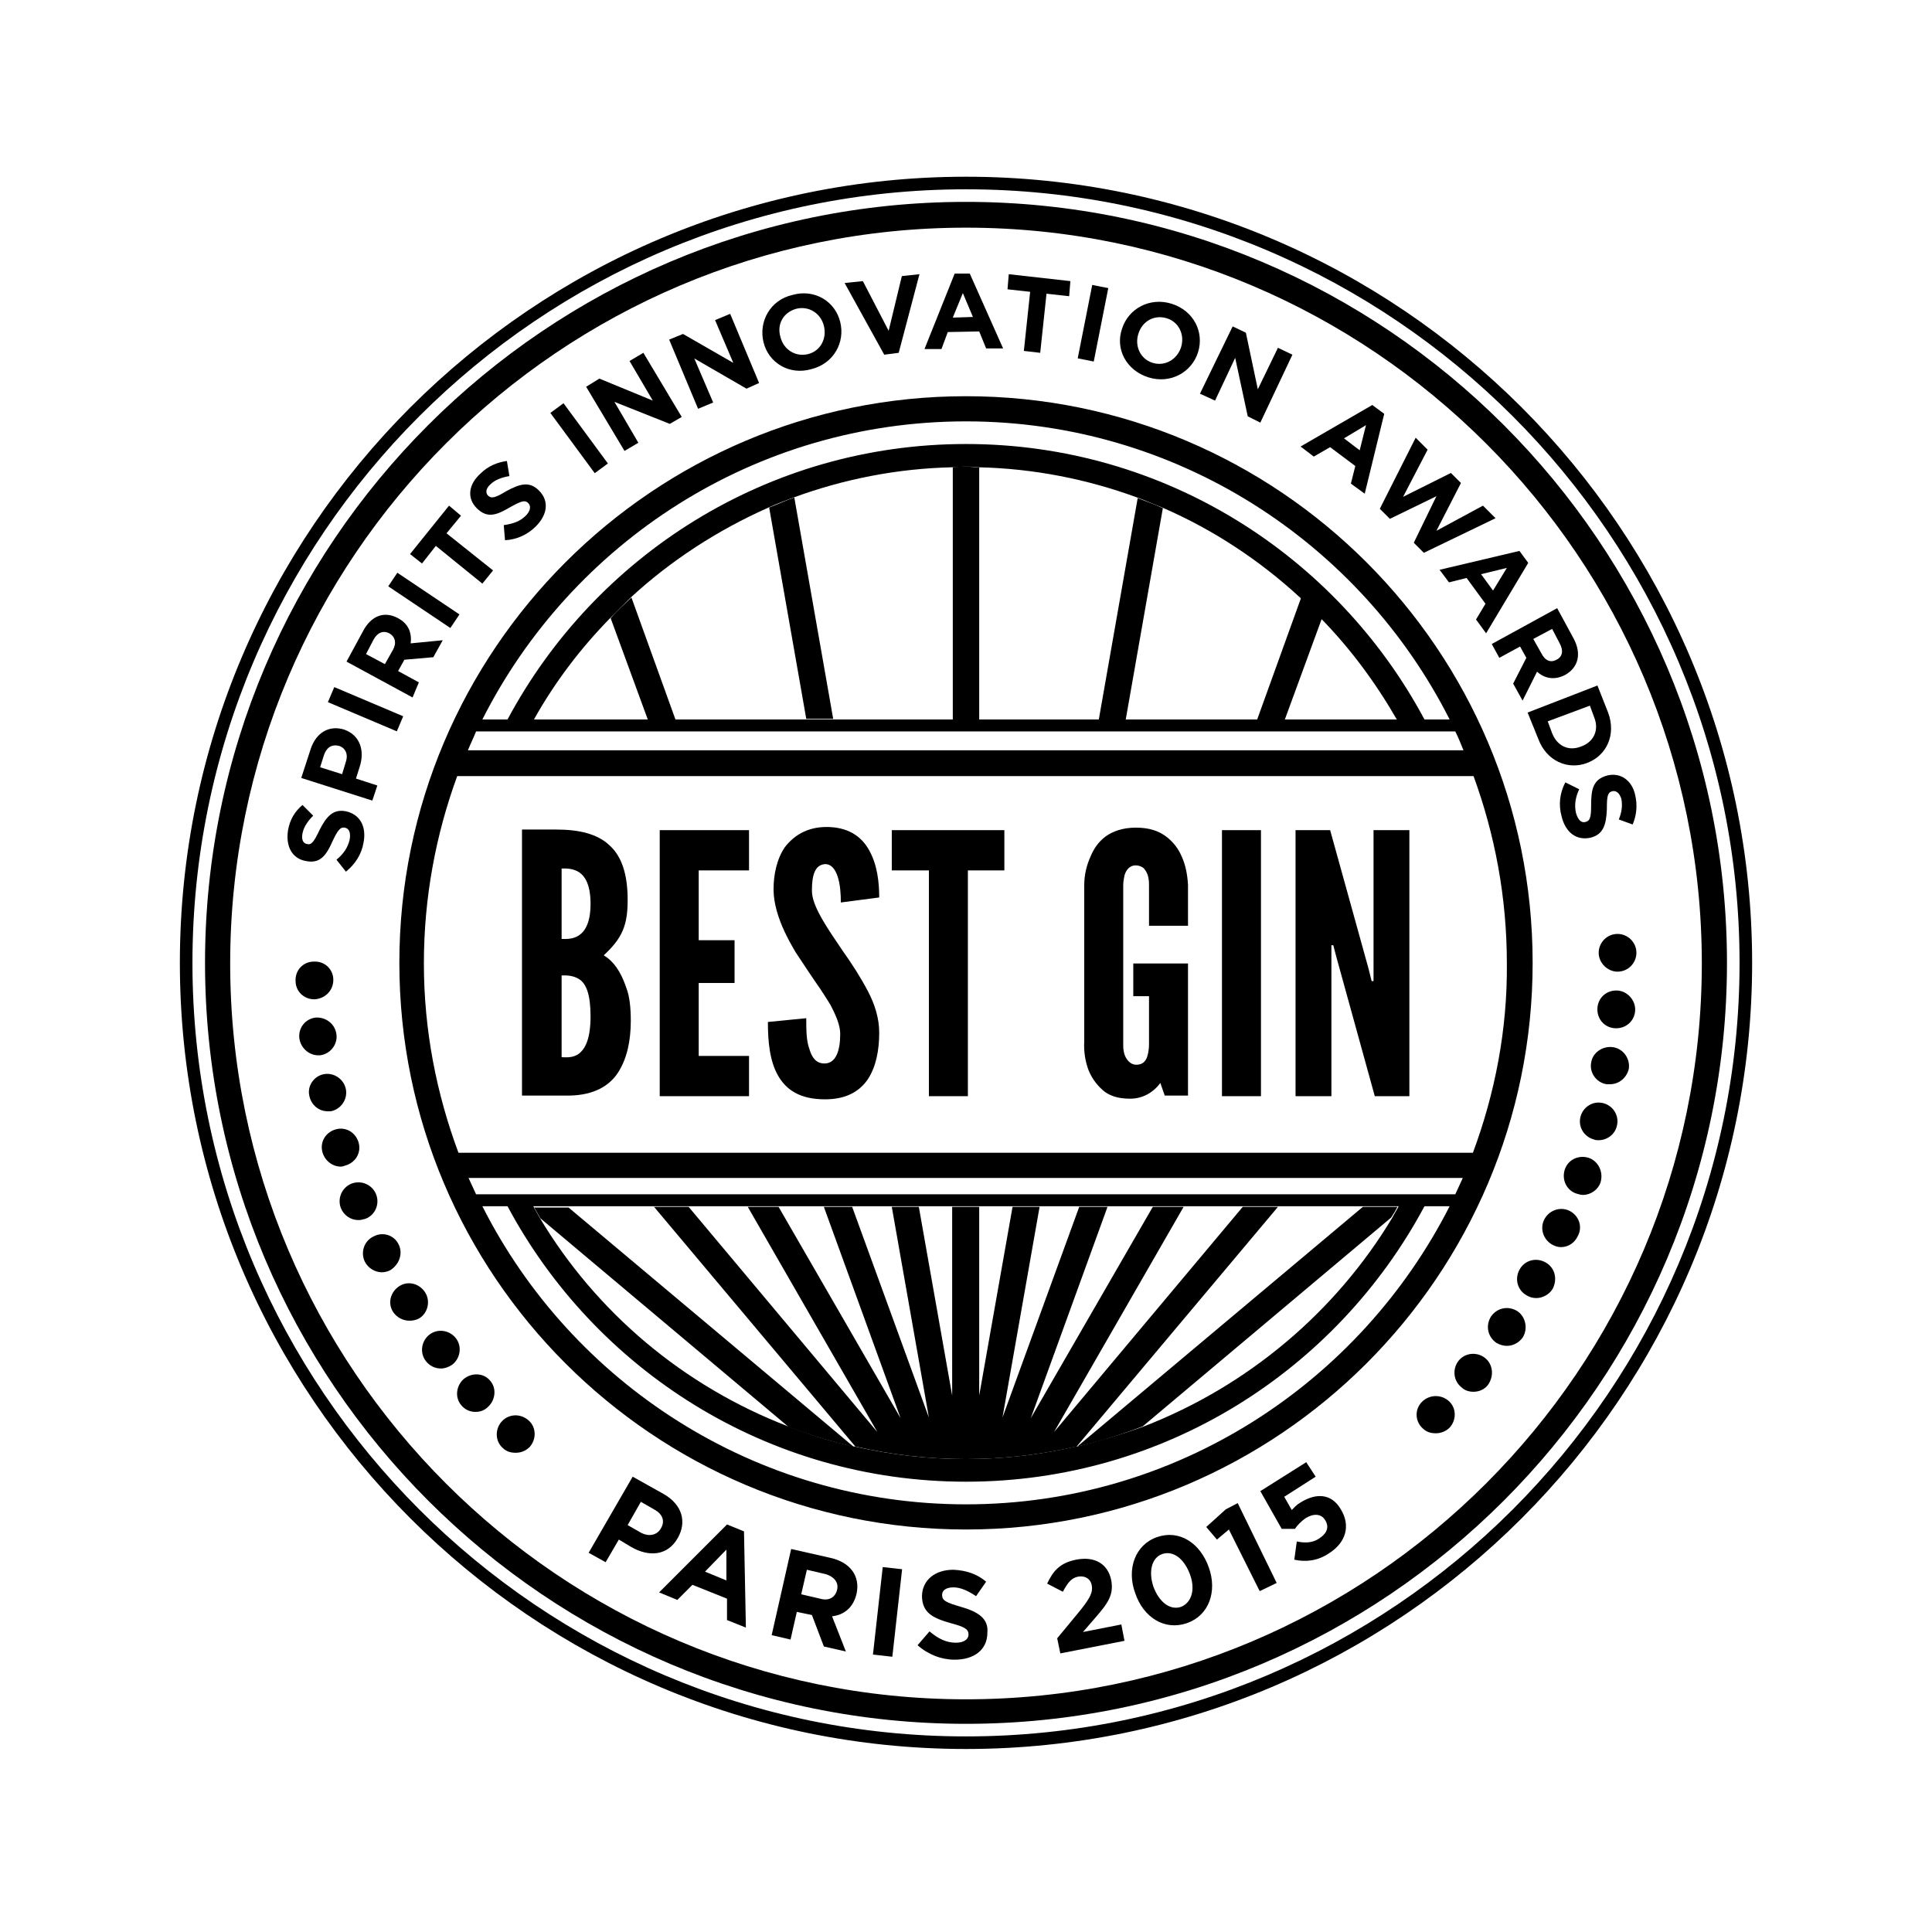 <?xml version="1.0" encoding="utf-8"?>
<!-- Generator: Adobe Illustrator 26.1.0, SVG Export Plug-In . SVG Version: 6.00 Build 0)  -->
<svg version="1.1" id="Layer_1" xmlns="http://www.w3.org/2000/svg" xmlns:xlink="http://www.w3.org/1999/xlink" x="0px" y="0px"
	 viewBox="0 0 307.2 307.2" style="enable-background:new 0 0 307.2 307.2;" xml:space="preserve">
<g>
	<path d="M204.3,114.4l5.9-16.1c-1.1-1.1-2.2-2.2-3.3-3.3l-7,19.4H204.3z"/>
	<path d="M132.5,114.4l-6.2-35.3c-1.4,0.5-2.7,1.1-4,1.6l5.9,33.6H132.5z"/>
	<path d="M107.4,114.4l-7-19.4c-1.1,1.1-2.3,2.1-3.3,3.3l5.9,16.1H107.4z"/>
	<path d="M222.2,191.9h-5.5L171.3,230c3.6-0.8,7-1.9,10.4-3.2l39.5-33.2C221.6,193,221.9,192.5,222.2,191.9z"/>
	<path d="M155.7,114.4V74.3c-0.7,0-1.4-0.1-2.1-0.1c-0.7,0-1.4,0-2.1,0.1v40.1H155.7z"/>
	<path d="M197.6,191.9l-30,35.8l20.6-35.8h-4.9l-19.4,33.6l12.2-33.6h-4.5l-12.2,33.5l5.9-33.5H161l-5.3,30v-30h-4.3v30l-5.3-30
		h-4.3l5.9,33.5l-12.2-33.5H131l12.2,33.6l-19.4-33.6h-4.9l20.6,35.8l-30-35.8H104l32,38.1c5.6,1.3,11.5,2,17.6,2
		c6,0,11.9-0.7,17.6-2l32-38.1H197.6z"/>
	<path d="M179,114.4l5.9-33.6c-1.3-0.6-2.7-1.1-4-1.6l-6.2,35.3H179z"/>
	<path d="M84.9,191.9c0.3,0.6,0.7,1.2,1,1.8l39.5,33.2c3.4,1.3,6.8,2.3,10.4,3.2l-45.4-38.1H84.9z"/>
	<path d="M153.6,28.1c-68.9,0-125,56.1-125,125s56.1,125,125,125s125-56.1,125-125S222.5,28.1,153.6,28.1z M153.6,276.1
		c-67.8,0-123-55.2-123-123c0-67.8,55.2-123,123-123c67.8,0,123,55.2,123,123C276.6,220.9,221.4,276.1,153.6,276.1z"/>
	<path d="M48.6,136.9c2.3,0.5,3.3-0.9,4.3-3.2c0.9-1.9,1.3-2.2,1.9-2.1l0,0c0.7,0.1,1,0.8,0.8,1.9c-0.3,1.3-1,2.3-2.1,3.2l1.5,1.9
		c1.5-1.2,2.5-2.8,2.8-4.6c0.5-2.5-0.5-4.5-2.8-5l0,0c-2-0.4-3.1,0.8-4.2,3c-0.9,1.9-1.3,2.4-2,2.2l0,0c-0.6-0.1-0.9-0.7-0.7-1.7
		c0.2-1,0.8-1.9,1.7-2.8l-1.7-1.7c-1.2,1-2,2.3-2.3,4C45.4,134.5,46.4,136.5,48.6,136.9L48.6,136.9z"/>
	<path d="M60,124.9l-3.4-1.1l0.6-1.9c0.8-2.5,0.1-5-2.5-5.9l0,0c-2.3-0.7-4.4,0.4-5.3,3.1l-1.5,4.6l11.3,3.6L60,124.9z M55,121.1
		l-0.6,2l-3.5-1.1l0.6-1.9c0.4-1.2,1.2-1.8,2.4-1.5l0,0C54.9,118.9,55.4,119.9,55,121.1z"/>
	<rect x="56.8" y="106.8" transform="matrix(0.39 -0.921 0.921 0.39 -68.376 122.307)" width="2.6" height="11.9"/>
	<path d="M66.6,108.5l-3.3-1.8l1-1.8l4.6-0.4l1.5-2.7l-5.1,0.5c0.2-1.6-0.3-3.1-2-4l0,0c-2.2-1.2-4.3-0.4-5.6,2.1l-2.6,4.8l10.5,5.7
		L66.6,108.5z M62.5,103.3l-1.3,2.3l-3-1.6l1.2-2.3c0.6-1.1,1.5-1.5,2.5-1l0,0C62.8,101.2,63.1,102.2,62.5,103.3z"/>
	<rect x="66.1" y="89.5" transform="matrix(0.557 -0.83 0.83 0.557 -49.37 98.239)" width="2.6" height="11.9"/>
	<polygon points="69.3,86.8 76.7,92.8 78.4,90.7 71,84.8 73.3,82 71.4,80.4 65.2,88.1 67.1,89.6 	"/>
	<path d="M75.8,80.8c1.7,1.7,3.2,1.1,5.4-0.2c1.8-1,2.3-1.1,2.8-0.6l0,0c0.5,0.5,0.3,1.3-0.4,2c-1,1-2.2,1.3-3.5,1.5l0.2,2.4
		c1.9-0.1,3.6-0.9,4.9-2.2c1.8-1.8,2.2-4,0.5-5.7l0,0c-1.5-1.5-3-1.1-5.2,0.1c-1.8,1.1-2.4,1.2-2.9,0.7l0,0
		c-0.4-0.4-0.4-1.1,0.4-1.8c0.7-0.7,1.8-1.1,3-1.3l-0.4-2.4c-1.5,0.2-3,0.8-4.2,2C74.5,77,74.2,79.2,75.8,80.8L75.8,80.8z"/>
	<rect x="90.8" y="63.7" transform="matrix(0.805 -0.593 0.593 0.805 -23.358 68.224)" width="2.6" height="11.9"/>
	<polygon points="101.5,70.4 97.7,63.9 106.5,67.4 108.4,66.3 102.3,56.1 100.1,57.4 103.8,63.7 95.3,60.2 93.2,61.5 99.3,71.7 	"/>
	<polygon points="113.4,64 110.4,57 118.7,61.8 120.7,60.9 116.1,49.9 113.7,50.9 116.6,57.7 108.6,53.1 106.4,54 111,65 	"/>
	<path d="M121.4,54.4c0.8,3.3,4.1,5.3,7.6,4.3c3.6-0.9,5.4-4.3,4.6-7.5l0,0c-0.8-3.3-4.1-5.3-7.6-4.3
		C122.5,47.7,120.6,51.1,121.4,54.4L121.4,54.4z M126.6,49.1c2-0.5,3.9,0.7,4.4,2.7l0,0c0.5,2-0.5,4-2.5,4.5c-2,0.5-3.9-0.7-4.4-2.7
		l0,0C123.5,51.6,124.5,49.7,126.6,49.1z"/>
	<polygon points="142.9,56.1 146.2,43.6 143.4,43.9 141.3,52.6 137.2,44.7 134.3,45 140.6,56.4 	"/>
	<path d="M150.7,52.8l5-0.1l1.1,2.7l2.7,0l-5.3-11.9l-2.4,0L147,55.5l2.7,0L150.7,52.8z M153.1,46.6l1.6,3.8l-3.2,0.1L153.1,46.6z"
		/>
	<polygon points="162.8,55.8 165.4,56.1 166.4,46.7 170,47.1 170.2,44.7 160.4,43.6 160.2,46 163.8,46.4 	"/>
	<rect x="167.9" y="50.1" transform="matrix(0.194 -0.981 0.981 0.194 89.642 211.971)" width="11.9" height="2.6"/>
	<path d="M182.6,60c3.5,1.1,6.9-0.8,7.9-4l0,0c1-3.2-0.7-6.6-4.2-7.7c-3.5-1.1-6.9,0.8-7.9,4l0,0C177.3,55.5,179.1,58.9,182.6,60z
		 M181,53.1L181,53.1c0.6-2,2.5-3.1,4.5-2.5c2,0.6,2.9,2.7,2.3,4.6l0,0c-0.6,1.9-2.5,3.1-4.5,2.5C181.3,57.1,180.4,55,181,53.1z"/>
	<polygon points="196.4,56.9 198.4,66.2 200.4,67.2 205.5,56.4 203.2,55.3 200,61.9 198.1,52.9 196,51.9 190.8,62.6 193.2,63.7 	"/>
	<path d="M211.5,71.1l4,3l-0.7,2.8l2.2,1.6l3.1-12.7l-1.9-1.4L206.8,71l2.1,1.6L211.5,71.1z M217.2,67.6l-1,4l-2.5-1.9L217.2,67.6z"
		/>
	<polygon points="221,82.5 228.4,78.9 224.8,86.3 226.4,87.9 237.8,82.4 235.8,80.4 228.4,84.4 232.3,76.8 230.7,75.2 223.1,79 
		227,71.5 225.1,69.6 219.4,80.9 	"/>
	<path d="M230.4,92.6l2.8-0.7l3,4.1l-1.5,2.5l1.6,2.2l6.7-11.2l-1.4-1.9l-12.7,3L230.4,92.6z M239.6,90.3l-2.2,3.6l-1.9-2.6
		L239.6,90.3z"/>
	<path d="M238.4,104.6l3.3-1.8l1,1.8l-2.1,4.1l1.5,2.7l2.3-4.6c1.2,1.1,2.8,1.4,4.5,0.5l0,0c2.1-1.2,2.6-3.4,1.3-5.8l-2.6-4.8
		l-10.4,5.7L238.4,104.6z M246.8,100l1.2,2.3c0.6,1.1,0.5,2.1-0.5,2.6l0,0c-0.9,0.5-1.8,0.2-2.4-1l-1.3-2.3L246.8,100z"/>
	<path d="M244.6,117.5c1.3,3.5,4.7,5,7.8,3.8l0,0c3.1-1.2,4.6-4.5,3.3-8l-1.7-4.3l-11.1,4.3L244.6,117.5z M252.8,112.2l0.7,1.9
		c0.8,2-0.1,3.9-2.1,4.6l0,0c-2,0.8-3.8-0.1-4.6-2.1l-0.7-1.9L252.8,112.2z"/>
	<path d="M255.6,123.3c-2.3,0.6-2.6,2.2-2.6,4.7c0,2.1-0.2,2.5-0.9,2.7l0,0c-0.7,0.2-1.2-0.4-1.5-1.4c-0.3-1.3-0.1-2.5,0.5-3.8
		l-2.2-1.1c-0.9,1.7-1.1,3.6-0.6,5.4c0.6,2.5,2.3,3.9,4.6,3.4l0,0c2-0.5,2.5-2,2.6-4.5c0-2.1,0.1-2.7,0.9-2.9l0,0
		c0.6-0.1,1.1,0.3,1.4,1.2c0.2,1,0.1,2.1-0.4,3.3l2.2,0.8c0.6-1.4,0.8-3,0.4-4.7C259.5,124.1,257.7,122.8,255.6,123.3L255.6,123.3z"
		/>
	<path d="M153.6,32.1c-66.7,0-121,54.3-121,121c0,66.7,54.3,121,121,121c66.7,0,121-54.3,121-121C274.6,86.4,220.3,32.1,153.6,32.1z
		 M153.6,270.2c-64.5,0-117-52.5-117-117s52.5-117,117-117s117,52.5,117,117S218.1,270.2,153.6,270.2z"/>
	<path d="M98.3,170.5c1.4-2.2,2-5,2-8.2c0-2.1-0.2-3.9-0.7-5.2c-0.9-2.7-2.1-4.3-3.6-5.2c1.4-1.3,2.4-2.5,3-3.9
		c0.6-1.4,0.8-2.9,0.8-4.9c0-4.2-1-7-2.9-8.7c-1.9-1.8-4.8-2.5-8.5-2.5H83v42.3h7.7C94.4,174.1,96.9,172.7,98.3,170.5z M89.3,138.1
		c0.5,0,1.7-0.1,2.8,0.6c1,0.7,1.8,2.1,1.8,5c0,2.9-0.8,4.3-1.8,5c-1,0.7-2.2,0.6-2.8,0.6V138.1z M89.3,168.1v-13
		c0.5,0,1.7-0.1,2.8,0.6s1.8,2.4,1.8,5.9c0,3.5-0.8,5.1-1.8,5.9S89.8,168.1,89.3,168.1z"/>
	<polygon points="116.8,156.3 116.8,149.5 111.1,149.5 111.1,138.4 119.1,138.4 119.1,132 104.9,132 104.9,174.3 119.1,174.3 
		119.1,167.9 111.1,167.9 111.1,156.3 	"/>
	<path d="M139.8,142.7c0-2.4-0.3-5.2-1.6-7.5c-1.2-2.2-3.4-3.8-7.1-3.7c-2.9,0.1-4.9,1.4-6.3,3.2c-1.3,1.9-1.8,4.4-1.8,6.7
		c0,1.2,0.2,2.3,0.5,3.4c0.6,2.2,1.7,4.4,3,6.6c1.4,2.1,2.7,4.1,3.9,5.8c0.6,0.9,1.1,1.7,1.6,2.5c0.9,1.7,1.6,3.3,1.6,4.7
		c0,2.7-0.7,4.7-2.5,4.7c-1.3,0-2-0.9-2.4-2.3c-0.5-1.3-0.5-3.1-0.5-4.9l-6.1,0.6c0,3.2,0.3,6.2,1.6,8.5c1.3,2.3,3.5,3.8,7.5,3.8
		c3.4,0,5.5-1.3,6.8-3.2c1.3-2,1.8-4.6,1.8-7.4c0-2.3-0.7-4.5-1.8-6.6c-1.1-2.1-2.5-4.3-4-6.4c-1.2-1.8-2.4-3.5-3.3-5.1
		c-0.9-1.6-1.6-3.1-1.6-4.5c0-2.5,0.5-4.1,2.1-4.2c1,0,1.6,0.8,2,2c0.4,1.2,0.5,2.8,0.5,4.1L139.8,142.7z"/>
	<polygon points="141.8,132 141.8,138.4 147.7,138.4 147.7,174.3 153.9,174.3 153.9,138.4 159.7,138.4 159.7,132 	"/>
	<path d="M188.9,153.2h-8.7v5.2h2.5v7.7c0,0.6-0.1,1.2-0.2,1.6c-0.2,0.9-0.7,1.6-1.8,1.6c-0.5,0-0.9-0.2-1.2-0.5
		c-0.6-0.6-0.9-1.4-0.9-2.6v-25.4c0-0.6,0.1-1.1,0.2-1.6c0.2-0.7,0.7-1.6,1.8-1.6c0.5,0,1,0.2,1.3,0.5c0.6,0.7,0.8,1.5,0.8,2.6v6.5
		h6.2v-6.5c-0.1-1.7-0.4-3.2-1-4.5c-0.5-1.2-1.3-2.3-2.5-3.2c-1.2-0.9-2.7-1.4-4.8-1.4c-2.1,0-3.7,0.6-4.8,1.4
		c-1.2,0.9-1.9,2-2.4,3.2c-0.6,1.3-1,2.9-1,4.5v24.9c-0.1,1.7,0.2,3.3,0.7,4.6c0.5,1.2,1.2,2.2,2.2,3.1c1,0.9,2.4,1.4,4.4,1.4
		c2,0,3.7-1,4.8-2.5l0.7,2h3.7V153.2z"/>
	<rect x="194.3" y="132" width="6.2" height="42.3"/>
	<polygon points="224.1,132 218.4,132 218.4,156 218.1,156 217.6,154 211.5,132 206,132 206,174.3 211.7,174.3 211.7,150.3 
		212,150.3 212.5,152.2 218.6,174.3 224.1,174.3 	"/>
	<path d="M153.6,63c-49.7,0-90.1,40.4-90.1,90.1c0,49.7,40.4,90.1,90.1,90.1c49.7,0,90.1-40.4,90.1-90.1
		C243.7,103.4,203.3,63,153.6,63z M171.3,230c-0.1,0-0.1,0-0.2,0c-5.6,1.3-11.5,2-17.6,2c-6,0-11.9-0.7-17.6-2c-0.1,0-0.1,0-0.2,0
		c-3.6-0.8-7-1.9-10.4-3.2c-16.6-6.4-30.5-18.1-39.5-33.2c-0.3-0.6-0.7-1.2-1-1.8h5.5H104h5.6h9.4h4.9h7.2h4.5h6.3h4.3h5.3h4.3h5.3
		h4.3h6.3h4.5h7.2h4.9h9.4h5.6h13.6h5.5c-0.3,0.6-0.7,1.2-1,1.8c-9,15-23,26.8-39.5,33.2C178.3,228.1,174.9,229.1,171.3,230z
		 M232.6,187.3c-0.4,0.9-0.8,1.7-1.2,2.6H75.7c-0.4-0.9-0.8-1.7-1.2-2.6H232.6z M234.2,183.3H72.9c-3.5-9.4-5.5-19.5-5.5-30.1
		c0-10.5,1.9-20.5,5.3-29.8h161.6c3.4,9.3,5.3,19.3,5.3,29.8C239.7,163.7,237.7,173.9,234.2,183.3z M97,98.3
		c1.1-1.1,2.2-2.2,3.3-3.3c6.4-5.9,13.8-10.7,21.9-14.3c1.3-0.6,2.7-1.1,4-1.6c7.9-2.9,16.4-4.6,25.2-4.8c0.7,0,1.4-0.1,2.1-0.1
		c0.7,0,1.4,0,2.1,0.1c8.8,0.2,17.3,1.9,25.2,4.8c1.4,0.5,2.7,1.1,4,1.6c8.1,3.5,15.5,8.4,21.9,14.3c1.1,1.1,2.3,2.1,3.3,3.3
		c4.7,4.8,8.7,10.2,12.1,16.1h-17.9h-4.5H179h-4.3h-19h-4.3h-19h-4.3h-20.8h-4.5H84.9C88.2,108.5,92.3,103.1,97,98.3z M74.4,119.3
		c0.4-1,0.9-2,1.3-3h155.7c0.5,1,0.9,2,1.3,3H74.4z M153.6,67c33.5,0,62.7,19.3,76.9,47.4h-4c-13.9-26-41.3-43.8-72.9-43.8
		s-59,17.8-72.9,43.8h-4C90.9,86.3,120,67,153.6,67z M153.6,239.2c-33.5,0-62.7-19.3-76.9-47.4h4c13.9,26,41.3,43.8,72.9,43.8
		s59-17.8,72.9-43.8h4C216.2,219.9,187.1,239.2,153.6,239.2z"/>
	<path d="M55,185.3c1.6-0.5,2.5-2.1,2-3.7v0c-0.5-1.6-2.1-2.5-3.7-2c-1.6,0.5-2.5,2.1-2,3.7c0.4,1.3,1.6,2.2,2.9,2.2
		C54.4,185.5,54.7,185.4,55,185.3z"/>
	<path d="M50,158.9C50,158.9,50,158.9,50,158.9c1.7-0.1,3-1.4,3-3.1c0-1.7-1.4-3-3.1-2.9c-1.7,0-3,1.4-2.9,3.1
		C47,157.6,48.3,158.9,50,158.9z"/>
	<path d="M73.7,219.3c-1.2,1.1-1.4,3-0.3,4.2c0.6,0.7,1.4,1,2.2,1c0.7,0,1.4-0.2,2-0.8c1.2-1.1,1.4-3,0.3-4.2
		C76.9,218.3,75,218.2,73.7,219.3z"/>
	<path d="M67.6,205.5c-0.9-1.4-2.7-1.9-4.1-1c-1.4,0.9-1.9,2.7-1,4.1c0.6,0.9,1.6,1.4,2.6,1.4c0.5,0,1.1-0.1,1.6-0.4
		C68,208.8,68.5,206.9,67.6,205.5z"/>
	<path d="M63.4,197.9c-0.7-1.5-2.5-2.1-4-1.3c-1.5,0.7-2.1,2.5-1.4,4c0.5,1,1.6,1.7,2.7,1.7c0.4,0,0.9-0.1,1.3-0.3
		C63.5,201.1,64.1,199.3,63.4,197.9z"/>
	<path d="M72.5,212.8L72.5,212.8c-1-1.3-2.9-1.6-4.2-0.6c-1.3,1-1.6,2.9-0.6,4.2c0.6,0.8,1.5,1.2,2.4,1.2c0.6,0,1.2-0.2,1.8-0.6
		C73.2,216,73.5,214.1,72.5,212.8z"/>
	<path d="M52.6,176.7c1.6-0.3,2.7-1.9,2.4-3.5c-0.3-1.6-1.9-2.7-3.5-2.4c-1.6,0.3-2.7,1.9-2.3,3.5c0,0,0,0,0,0
		c0.3,1.4,1.5,2.4,2.9,2.4C52.2,176.7,52.4,176.7,52.6,176.7z"/>
	<path d="M50.9,167.8c1.6-0.2,2.8-1.7,2.6-3.3c-0.2-1.7-1.7-2.8-3.3-2.7c-1.7,0.2-2.8,1.7-2.6,3.3c0.2,1.5,1.5,2.7,3,2.7
		C50.7,167.8,50.8,167.8,50.9,167.8z"/>
	<path d="M79.8,226c-1.1,1.2-1.1,3.1,0.1,4.2c0,0,0,0,0,0c0.6,0.6,1.3,0.8,2.1,0.8c0.8,0,1.6-0.3,2.2-0.9c1.1-1.2,1.1-3.1-0.1-4.2
		C82.8,224.7,80.9,224.8,79.8,226z"/>
	<path d="M59.8,189.9c-0.6-1.5-2.3-2.3-3.9-1.7c-1.5,0.6-2.3,2.3-1.7,3.9c0.5,1.2,1.6,1.9,2.8,1.9c0.4,0,0.7-0.1,1.1-0.2
		C59.7,193.2,60.4,191.4,59.8,189.9z"/>
	<path d="M257.2,157.5c-1.7-0.1-3.1,1.1-3.2,2.8c-0.1,1.7,1.1,3.1,2.8,3.2c0.1,0,0.1,0,0.2,0c1.6,0,2.9-1.2,3-2.8
		C260.1,159.1,258.8,157.6,257.2,157.5z"/>
	<path d="M257.2,148.5c-1.7,0-3,1.4-3,3c0,1.6,1.4,3,3,3c0,0,0,0,0,0c1.7,0,3-1.4,3-3C260.2,149.8,258.8,148.5,257.2,148.5z"/>
	<path d="M256.4,166.5c-1.6-0.2-3.2,0.9-3.4,2.5c-0.3,1.6,0.9,3.2,2.5,3.4c0.2,0,0.3,0,0.5,0c1.5,0,2.7-1.1,3-2.5
		C259.2,168.3,258.1,166.7,256.4,166.5z"/>
	<path d="M252.6,184.1c-1.6-0.5-3.3,0.3-3.8,1.9c-0.5,1.6,0.3,3.3,1.9,3.8c0.3,0.1,0.7,0.2,1,0.2c1.2,0,2.4-0.8,2.8-2c0,0,0,0,0,0
		C255,186.3,254.1,184.6,252.6,184.1z"/>
	<path d="M236.1,215.9c-1.3-1-3.2-0.8-4.2,0.5s-0.8,3.2,0.5,4.2c0.5,0.5,1.2,0.7,1.9,0.7c0.9,0,1.8-0.4,2.3-1.1
		C237.6,218.8,237.4,216.9,236.1,215.9z"/>
	<path d="M226.1,222.9c-1.2,1.2-1.1,3.1,0.1,4.2c0.6,0.6,1.3,0.8,2.1,0.8c0.8,0,1.6-0.3,2.2-0.9c1.1-1.2,1.1-3.1-0.1-4.2
		C229.2,221.7,227.3,221.7,226.1,222.9z"/>
	<path d="M254.9,175.4c-1.6-0.4-3.2,0.6-3.6,2.2c-0.4,1.6,0.6,3.2,2.2,3.6c0.2,0.1,0.5,0.1,0.7,0.1c1.3,0,2.6-0.9,2.9-2.3
		C257.5,177.4,256.5,175.8,254.9,175.4z"/>
	<path d="M249.5,192.5c-1.5-0.7-3.3,0-4,1.5c-0.7,1.5,0,3.3,1.5,4c0.4,0.2,0.8,0.3,1.2,0.3c1.2,0,2.2-0.7,2.7-1.8
		C251.7,195,251,193.2,249.5,192.5z"/>
	<path d="M241.3,208.5c-1.4-0.9-3.2-0.6-4.2,0.8h0c-0.9,1.4-0.6,3.2,0.8,4.2c0.5,0.3,1.1,0.5,1.7,0.5c1,0,1.9-0.5,2.5-1.3
		C243,211.3,242.6,209.4,241.3,208.5z"/>
	<path d="M245.7,200.7c-1.5-0.8-3.3-0.3-4.1,1.2c-0.8,1.5-0.3,3.3,1.2,4.1c0.5,0.3,1,0.4,1.5,0.4c1,0,2.1-0.6,2.6-1.5c0,0,0,0,0,0
		C247.7,203.3,247.2,201.5,245.7,200.7z"/>
	<path d="M107.8,244.5L107.8,244.5c1.4-2.5,0.7-5.2-2.2-6.9l-5-2.8l-7,12.1l2.7,1.5l2.1-3.6l2,1.2
		C103.2,247.6,106.2,247.4,107.8,244.5z M105.1,243L105.1,243c-0.6,1.1-1.9,1.4-3.2,0.7l-2.1-1.2l2.1-3.7l2.1,1.2
		C105.3,240.7,105.8,241.8,105.1,243z"/>
	<path d="M115.6,242.4l-10.8,10.8l2.9,1.2l2.4-2.4l5.5,2.2l0,3.4l3,1.2l-0.3-15.3L115.6,242.4z M112.1,249.9l3.4-3.5l0,4.9
		L112.1,249.9z"/>
	<path d="M132,247.7l-6.2-1.4l-3.1,13.7l3,0.7l1-4.4l2.4,0.5l1.9,5l3.5,0.8l-2.2-5.6c1.9-0.2,3.4-1.4,3.9-3.6l0,0
		C136.8,250.6,135.2,248.4,132,247.7z M133.1,252.8L133.1,252.8c-0.3,1.2-1.3,1.8-2.7,1.4l-3-0.7l0.9-3.9l3,0.7
		C132.6,250.7,133.4,251.6,133.1,252.8z"/>
	<rect x="134.1" y="254.7" transform="matrix(0.111 -0.994 0.994 0.111 -129.252 368.113)" width="14" height="3.1"/>
	<path d="M152.8,255.5c-2.4-0.7-3-1-3-1.9v0c0-0.7,0.6-1.2,1.8-1.2c1.2,0,2.4,0.6,3.6,1.4l1.6-2.3c-1.4-1.2-3.1-1.8-5.2-1.9
		c-2.9,0-4.9,1.6-5,4.1l0,0c0,2.8,1.8,3.6,4.6,4.4c2.3,0.6,2.8,1,2.8,1.8v0c0,0.8-0.8,1.3-2,1.3c-1.6,0-2.9-0.7-4.2-1.8l-1.9,2.2
		c1.7,1.5,3.8,2.3,5.9,2.3c3,0,5.2-1.5,5.2-4.3v0C157.2,257.4,155.6,256.3,152.8,255.5z"/>
	<path d="M172.2,259.5l1.9-2.2c2.1-2.4,3-3.7,2.6-6c-0.5-2.6-2.6-3.9-5.6-3.3c-2.5,0.5-3.6,1.7-4.6,3.8l2.5,1.3
		c0.8-1.5,1.4-2.2,2.4-2.4c1.1-0.2,2,0.3,2.2,1.4c0.2,1.1-0.3,2-1.7,3.8l-3.8,4.6l0.5,2.4l10.2-2l-0.5-2.6L172.2,259.5z"/>
	<path d="M184,244.4c-3.5,1.2-4.9,5.1-3.5,8.9c1.3,3.9,4.7,6,8.2,4.8c3.5-1.2,4.9-5,3.5-8.9C190.8,245.3,187.5,243.2,184,244.4z
		 M187.8,255.5c-1.8,0.6-3.5-0.8-4.4-3.2c-0.8-2.4-0.3-4.6,1.4-5.2c1.8-0.6,3.5,0.8,4.4,3.2S189.5,254.8,187.8,255.5z"/>
	<polygon points="194.9,240 191.8,242.8 193.5,244.8 195.4,243.2 200.3,253 203,251.7 196.8,239 	"/>
	<path d="M206.8,238.9c-0.7,0.4-1,0.8-1.4,1.2l-1.2-2.1l5-3.2l-1.5-2.3l-7.3,4.6l3.4,6l2.1,0c0.4-0.6,1-1.2,1.7-1.7
		c1.3-0.8,2.5-0.7,3.1,0.3c0.7,1.1,0.3,2.1-0.9,2.9c-1,0.7-2.2,0.8-3.6,0.5l-0.4,2.9c1.8,0.4,3.7,0.2,5.5-1c2.7-1.7,3.5-4.4,1.9-7
		C211.7,237.4,209.2,237.4,206.8,238.9z"/>
</g>
</svg>
